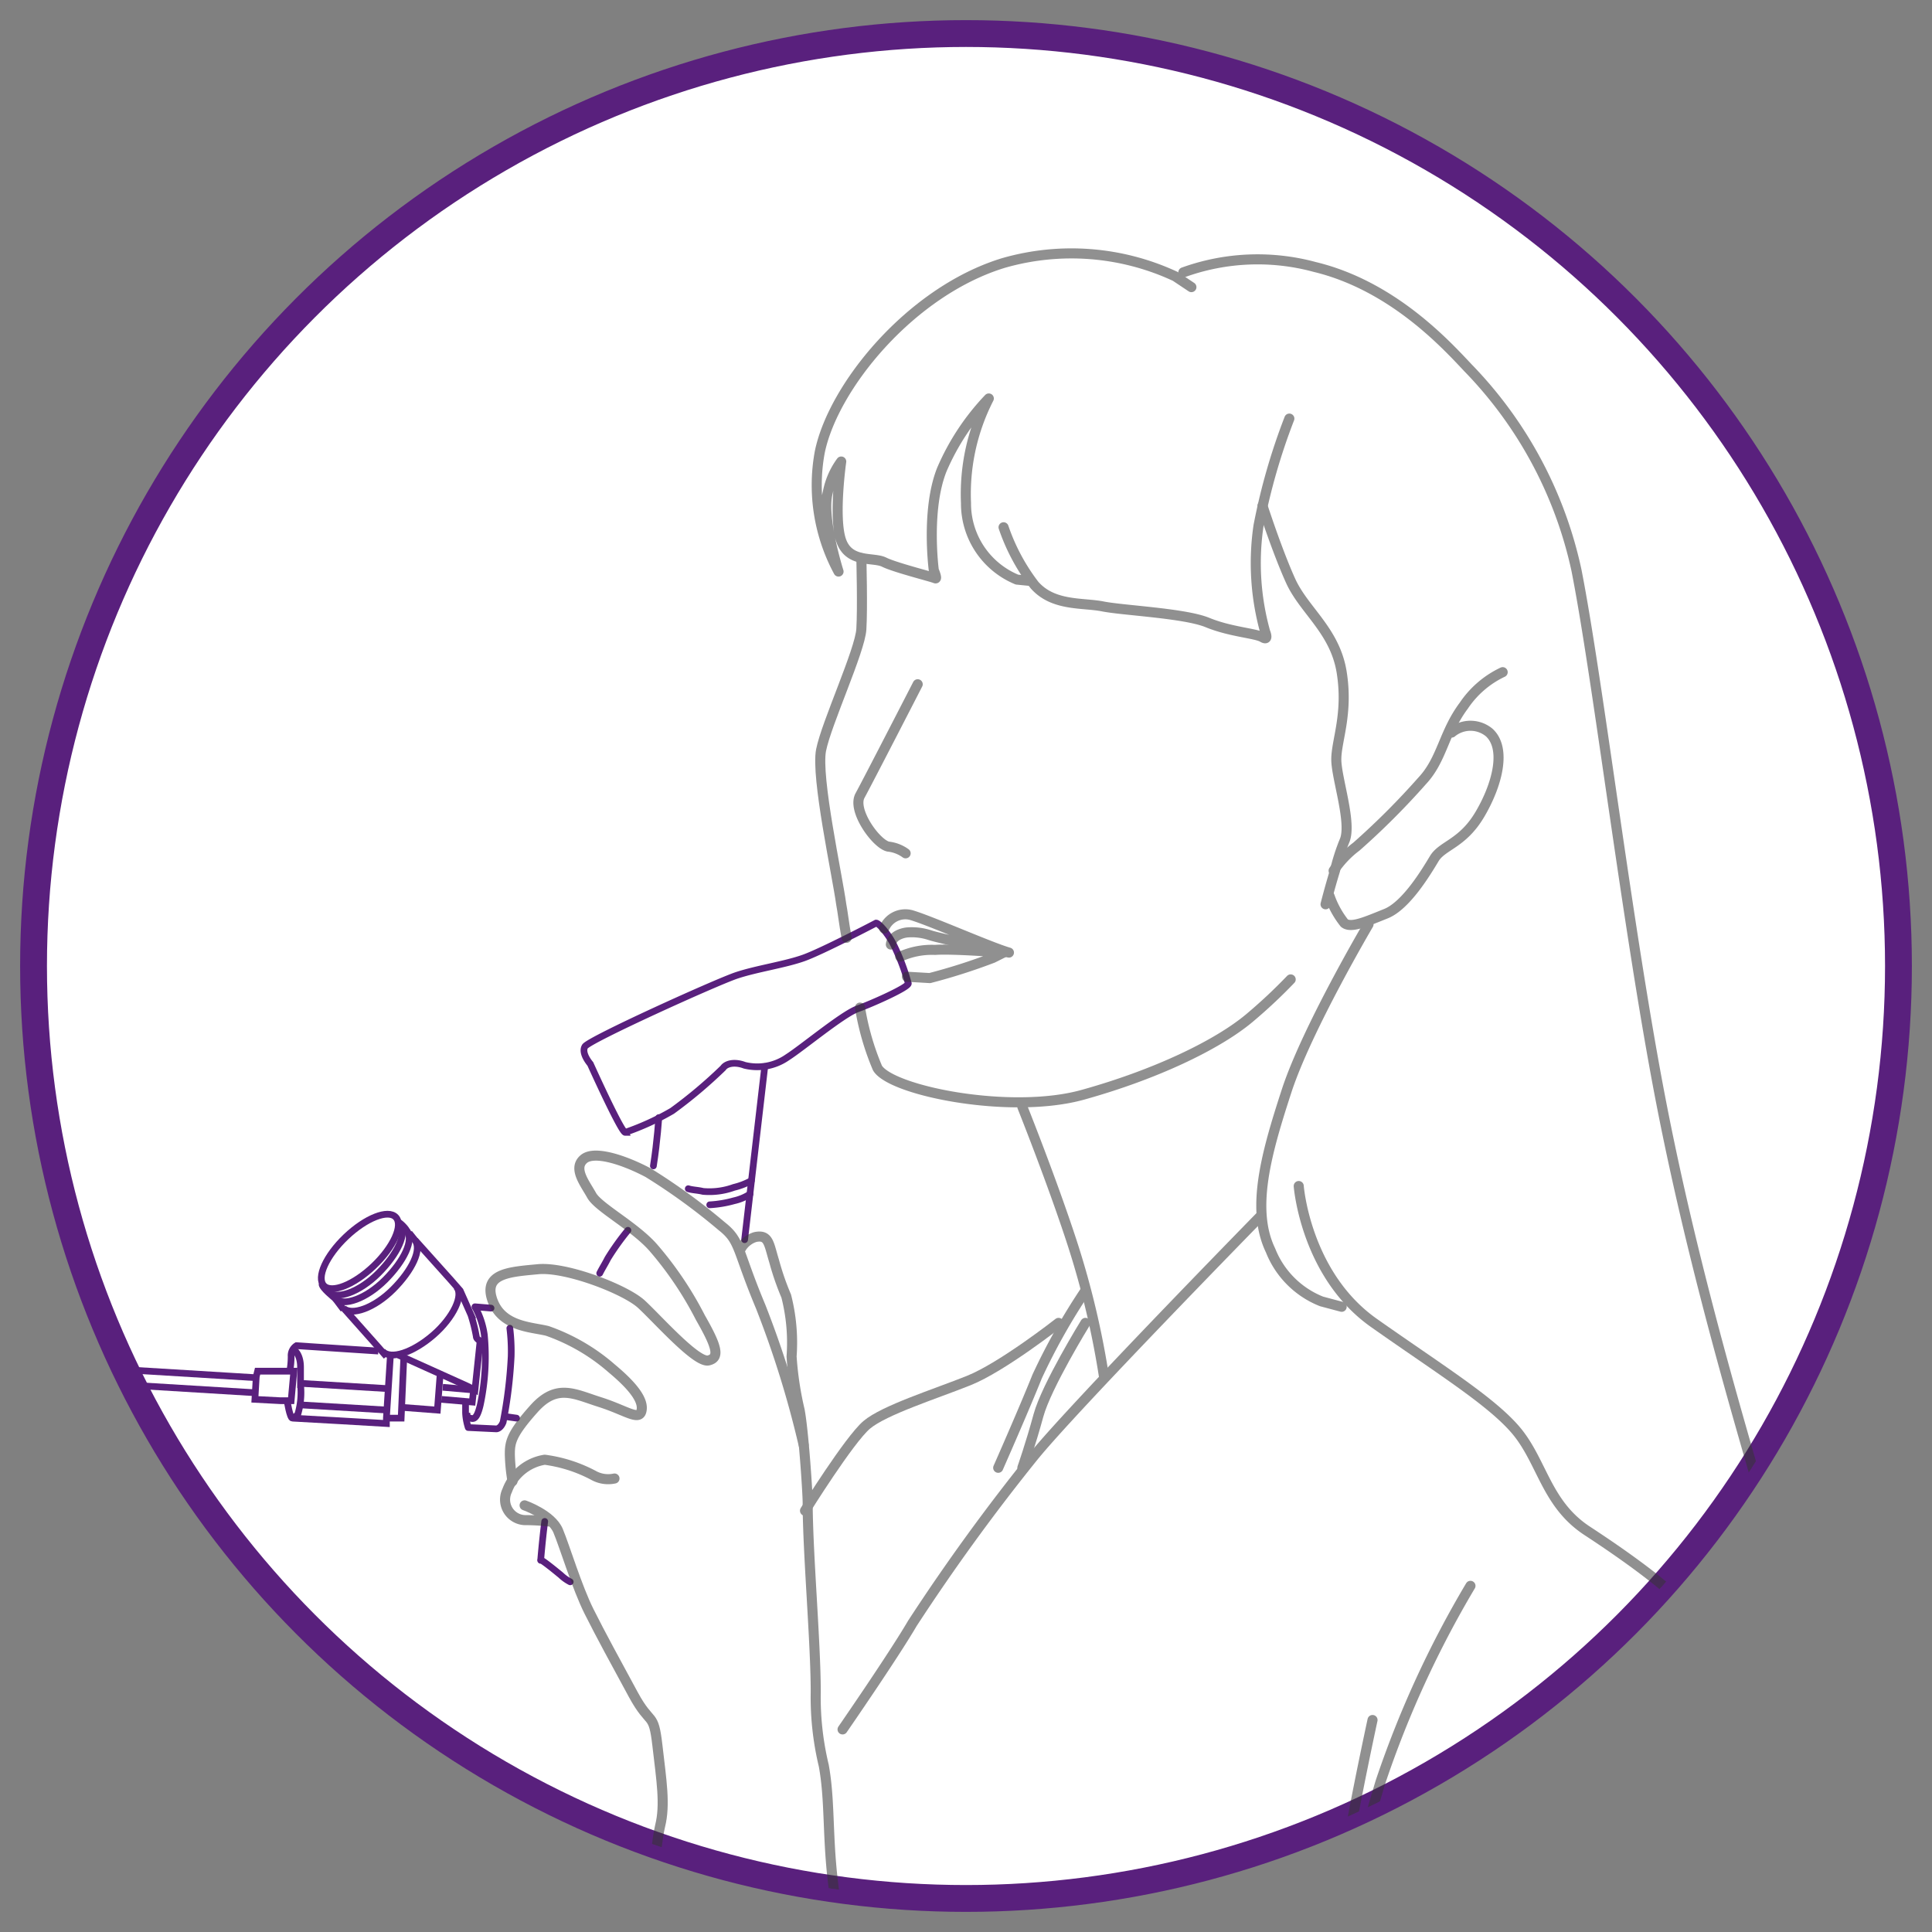 <?xml version="1.0" encoding="UTF-8"?>
<svg xmlns="http://www.w3.org/2000/svg" xmlns:xlink="http://www.w3.org/1999/xlink" id="图层_1" data-name="图层 1" viewBox="0 0 144 144">
  <rect x="0" y="0" width="144" height="144" fill="#808080" stroke="none"/>
  <defs>
    <style>.cls-1,.cls-11,.cls-12,.cls-3,.cls-6,.cls-7,.cls-8,.cls-9{fill:none;}.cls-2{fill:#fff;}.cls-12,.cls-3,.cls-6,.cls-7,.cls-8,.cls-9{stroke:#59207d;}.cls-12,.cls-3,.cls-6,.cls-9{stroke-miterlimit:10;}.cls-3{stroke-width:2px;}.cls-4{fill:#e5e5e5;fill-opacity:0;}.cls-5{clip-path:url(#clip-path);}.cls-6,.cls-7,.cls-9{stroke-width:0.5px;}.cls-11,.cls-7,.cls-9{stroke-linecap:round;}.cls-11,.cls-7{stroke-linejoin:round;}.cls-8{stroke-miterlimit:10;stroke-width:0.5px;}.cls-10{opacity:0.55;}.cls-11{stroke:#353535;stroke-width:0.75px;}.cls-12{stroke-opacity:0;}</style>
    <clipPath id="clip-path">
      <circle class="cls-1" cx="72" cy="72" r="69.5"></circle>
    </clipPath>
  </defs>
  <circle class="cls-2" cx="72" cy="72" r="69.5"></circle>
  <circle class="cls-3" cx="72" cy="72" r="69.5"></circle>
  <g id="Layer_1" data-name="Layer 1">
    <circle class="cls-4" cx="72" cy="72" r="69.5"></circle>
    <g class="cls-5">
      <path class="cls-6" d="M65.3,68.8s-4,2.1-5.4,2.6-3.5.8-5,1.3-11,4.8-11.3,5.3.4,1.3.4,1.3,2.3,5.1,2.6,5.1a19.71,19.71,0,0,0,3.5-1.6,35,35,0,0,0,3.8-3.2c.2-.3.8-.5,1.6-.2a3.94,3.94,0,0,0,3.2-.6c1.1-.7,4.1-3.2,5.2-3.6s3.8-1.6,3.8-1.9a16,16,0,0,0-1.1-2.9c-.4-.8-1.1-1.6-1.3-1.6Z"></path>
      <path class="cls-7" d="M42.5,117.9a3,3,0,0,1-.7-.5c-1.7-1.4-1.5-1.1-1.5-1.1s.1-1.3.3-2.9"></path>
      <path class="cls-7" d="M57,79.5s-.7,6-1.5,12.9"></path>
      <path class="cls-7" d="M34.7,104.6v.7a4.17,4.17,0,0,0,.2,1.1l2.1.1s.3,0,.5-.5a34.44,34.44,0,0,0,.6-4.9A14.08,14.08,0,0,0,38,99"></path>
      <line class="cls-7" x1="35.4" y1="97.4" x2="36.6" y2="97.5"></line>
      <path class="cls-6" d="M35.4,97.4a6,6,0,0,1,.7,2.1,17.15,17.15,0,0,1-.3,5.2c-.3,1.3-.6,1-.8,1s-.2-.4-.2-.4"></path>
      <path class="cls-7" d="M48.7,86.9c.3-1.9.4-3.6.4-3.6"></path>
      <path class="cls-7" d="M44.7,94.9c.2-.4.4-.7.6-1.1a19.08,19.08,0,0,1,1.5-2.1"></path>
      <path class="cls-7" d="M51.3,88.6c.3.1.7.1,1.1.2a5.36,5.36,0,0,0,2.3-.3A5.21,5.21,0,0,0,56,88"></path>
      <path class="cls-7" d="M52.9,89.8a8.42,8.42,0,0,0,1.8-.3,3.6,3.6,0,0,0,1.2-.5"></path>
      <ellipse class="cls-8" cx="26.82" cy="93.27" rx="3.7" ry="1.5" transform="translate(-56.95 44.27) rotate(-43.63)"></ellipse>
      <path class="cls-6" d="M24.5,96.3c.6.6,2.3,0,3.7-1.4s2.2-3,1.6-3.7"></path>
      <path class="cls-6" d="M24,95.7c0,.3.9,1,1,1.1.6.6,2.3,0,3.7-1.4s2.2-3,1.6-3.7c-.1-.2-.6-.7-.8-.7"></path>
      <path class="cls-6" d="M25.6,97.5c.6.6,2.3,0,3.7-1.4s2.2-3,1.6-3.7l-.4-.5"></path>
      <path class="cls-6" d="M28.5,100.7c.6.7,2.3.1,3.8-1.2s2.3-3,1.7-3.6"></path>
      <polyline class="cls-6" points="25.7 97.6 28.1 100.3 28.8 101.1"></polyline>
      <path class="cls-9" d="M31,92.5l2.6,2.9.7.8.8,1.8a12.26,12.26,0,0,1,.4,1.6c0,.3.5.4.5.4"></path>
      <polyline class="cls-6" points="29.7 101 34.8 103.3 35.4 103.6 35.8 99.8"></polyline>
      <polyline class="cls-6" points="32.9 104.3 35.2 104.5 35.3 103.6 33 103.4"></polyline>
      <polyline class="cls-6" points="32.8 102.5 32.6 105.1 30 104.9"></polyline>
      <path class="cls-6" d="M28.2,100.7l-6.1-.4a.87.87,0,0,0-.4.8,6.27,6.27,0,0,1-.1,1.1"></path>
      <path class="cls-6" d="M21.4,104.4s.2,1.3.4,1.3,7,.4,7,.4v-.4l.3-4.7"></path>
      <polyline class="cls-6" points="30.1 101.1 29.9 105.7 28.9 105.7"></polyline>
      <line class="cls-7" x1="37.8" y1="105.6" x2="38.5" y2="105.7"></line>
      <line class="cls-6" x1="25.6" y1="97.6" x2="25" y2="96.8"></line>
      <path class="cls-6" d="M21.9,100.6s.5.3.5,1.3v1.3a5.63,5.63,0,0,1-.2,2.2c-.3.4-.5.2-.5.2"></path>
      <line class="cls-6" x1="28.9" y1="103.5" x2="22.3" y2="103.1"></line>
      <line class="cls-6" x1="28.9" y1="105.1" x2="22.2" y2="104.7"></line>
      <polygon class="cls-6" points="19.2 102.2 21.9 102.2 21.7 104.4 20.9 104.4 19 104.3 19.1 102.6 19.2 102.2"></polygon>
      <line class="cls-6" x1="2.5" y1="102.8" x2="18.9" y2="103.8"></line>
      <line class="cls-6" x1="2.9" y1="101.7" x2="19.3" y2="102.7"></line>
      <g class="cls-10">
        <path class="cls-11" d="M64.1,75.1a19.53,19.53,0,0,0,1.3,4.5c1,1.7,9.9,3.5,15.3,2s10-3.7,12.4-5.7A38.73,38.73,0,0,0,96.2,73"></path>
        <path class="cls-11" d="M64.2,41.6s.1,3.7,0,5.3-2.6,7-3,9,1.2,9.3,1.5,11.5c.1.5.2,1.4.4,2.5"></path>
        <path class="cls-11" d="M76.2,82.5s2.2,5.5,3.7,10.1a64,64,0,0,1,2.4,10.1"></path>
        <path class="cls-11" d="M76.8,43.3l-1-.1A6.13,6.13,0,0,1,72,37.5a15.63,15.63,0,0,1,1.7-7.8A17.91,17.91,0,0,0,70.2,35c-1.2,3-.6,7.5-.6,7.5s.3.7.1.6-3-.8-3.8-1.2-2.6.1-3.2-1.6,0-5.9,0-5.9a5.7,5.7,0,0,0-1,2.3c-.5,1.8.8,5.9.8,5.9a13.56,13.56,0,0,1-1.4-8.9c1-4.9,6.8-12,13.7-14.1a18.34,18.34,0,0,1,12.8,1l1.2.8"></path>
        <path class="cls-11" d="M74.8,39.3a15,15,0,0,0,2.3,4.3c1.4,1.6,3.6,1.3,5.1,1.6s6.1.5,7.8,1.2,3.6.8,4.1,1.1.2-.4.2-.4a19.12,19.12,0,0,1-.5-7.9,46.44,46.44,0,0,1,2.3-8"></path>
        <path class="cls-11" d="M94.1,37.7s1.1,3.4,2.1,5.6,3.3,3.7,3.8,6.8-.4,5.1-.4,6.5,1.2,4.8.6,6.1a14.45,14.45,0,0,0-.7,2.2c-.4,1.3-.7,2.5-.7,2.5"></path>
        <path class="cls-11" d="M112,50.1a7.2,7.2,0,0,0-2.9,2.5c-1.5,2-1.6,4-3.1,5.6a56,56,0,0,1-4.9,4.9,7.27,7.27,0,0,0-1.7,1.8"></path>
        <path class="cls-11" d="M108.2,54.6a2.19,2.19,0,0,1,2.8,0c1.3,1.2.6,3.9-.7,6.1s-2.8,2.3-3.4,3.3-2.1,3.5-3.6,4.1-2.6,1.1-3.1.7a6.86,6.86,0,0,1-1.1-2"></path>
        <path class="cls-11" d="M102,68.9s-4.6,7.8-6.1,12.4-2.7,8.8-1.2,11.9A6.76,6.76,0,0,0,98.5,97l1.5.4"></path>
        <path class="cls-11" d="M96.8,88.4s.5,6.6,5.6,10.2,9.2,6.1,10.9,8.4,2.1,5.2,5,7.1,7.5,5.1,8.2,6.9,1.8,3.9,1.8,3.9a46.35,46.35,0,0,1,2.3,7.2,70.14,70.14,0,0,1,.9,12.8,21.36,21.36,0,0,1-1.4,5.8"></path>
        <path class="cls-11" d="M88.2,20.3a16.28,16.28,0,0,1,9.8-.4c5.8,1.4,9.8,5.8,11.4,7.5a31,31,0,0,1,8.1,15.1c1.6,8.1,3.8,26.7,6.3,39.6s6.1,24.7,8.1,31.7,3.4,14.9,2.3,19.6a41.91,41.91,0,0,1-2.3,7.3"></path>
        <path class="cls-11" d="M93.9,90.7S79.9,105,77,108.6A152.55,152.55,0,0,0,68,121c-1.4,2.4-5.2,7.9-5.2,7.9"></path>
        <path class="cls-11" d="M80.9,98.6s-2.9,4.7-3.5,6.9-1.2,3.9-1.2,3.9"></path>
        <path class="cls-11" d="M80.9,96.2a47.07,47.07,0,0,0-3.6,6.4c-1,2.5-2.9,6.8-2.9,6.8"></path>
        <path class="cls-11" d="M78.9,98.6s-4.2,3.3-6.7,4.3-6.3,2.2-7.6,3.3-4.6,6.4-4.6,6.4"></path>
        <path class="cls-11" d="M109.6,118.2a75.61,75.61,0,0,0-6.7,14.6c-2.1,7-4.6,16.4-4.6,16.4"></path>
        <path class="cls-11" d="M102.3,128.2s-1.3,6-1.9,9.7a45.85,45.85,0,0,0-.6,6.6"></path>
        <path class="cls-11" d="M128.8,144.1a46.66,46.66,0,0,0-4.3,7.2"></path>
        <path class="cls-11" d="M68.4,51s-3.7,7.2-4.3,8.3,1.2,3.6,2.1,3.8a2.71,2.71,0,0,1,1.3.5"></path>
        <path class="cls-11" d="M65.9,69.2a1.71,1.71,0,0,1,2-1c1.4.4,5.9,2.4,7.3,2.8,0,0-5-1-5.9-1.3a4.28,4.28,0,0,0-1.7-.2s-1.1.1-1.2.9"></path>
        <path class="cls-11" d="M67.6,72.8l1.7.1A44.17,44.17,0,0,0,74,71.4l.8-.4s-3.8-.3-5.1-.2a5.71,5.71,0,0,0-2.6.5"></path>
        <path class="cls-11" d="M55.2,93.1a1.86,1.86,0,0,1,1.1-.9c1-.2,1,.5,1.4,1.8a19.85,19.85,0,0,0,.9,2.6,14,14,0,0,1,.4,4.5,24.31,24.31,0,0,0,.6,4c.3,1.6.6,6.2.6,6.9,0,3.7.6,10.4.6,14.1a21.73,21.73,0,0,0,.6,5.5c.6,3.3.1,6.6,1.2,11.8.9,4.3,2,8.7,2.8,11.6s1,3.9,1,3.9"></path>
        <path class="cls-11" d="M59.9,107.7a73.92,73.92,0,0,0-3.2-10.3c-1.8-4.3-1.5-4.9-2.9-6a45.64,45.64,0,0,0-5.5-4c-1.7-.9-4-1.7-4.8-1s.1,1.8.6,2.7,3.2,2.3,4.6,3.9a26.18,26.18,0,0,1,3.5,5.2c1.2,2.1,1.5,3,.6,3.2s-3.8-3.1-5-4.2-5.6-2.8-7.7-2.6-4.1.3-3.4,2.3,2.9,2,4.1,2.3a14.62,14.62,0,0,1,4.8,2.8c1.8,1.5,2.4,2.5,2.2,3.2s-1.2-.1-3.1-.7-3.2-1.4-4.9.5-1.8,2.5-1.8,3.4a13.38,13.38,0,0,0,.2,2"></path>
        <path class="cls-11" d="M45.8,110.2a2.24,2.24,0,0,1-1.5-.2,10.74,10.74,0,0,0-3.7-1.2,3.58,3.58,0,0,0-2.8,2.3,1.53,1.53,0,0,0,1.3,2.2,16.18,16.18,0,0,1,1.8.1"></path>
        <path class="cls-11" d="M39.1,112.2s2,.7,2.5,1.9,1.4,4.2,2.3,6,2,3.8,3.3,6.2,1.5,1.2,1.8,3.8.6,4.4.2,6-1.1,9.9-1.3,14.4-.2,7.8-.2,7.8"></path>
      </g>
    </g>
    <circle class="cls-12" cx="72" cy="72" r="69.5"></circle>
  </g>
</svg>
